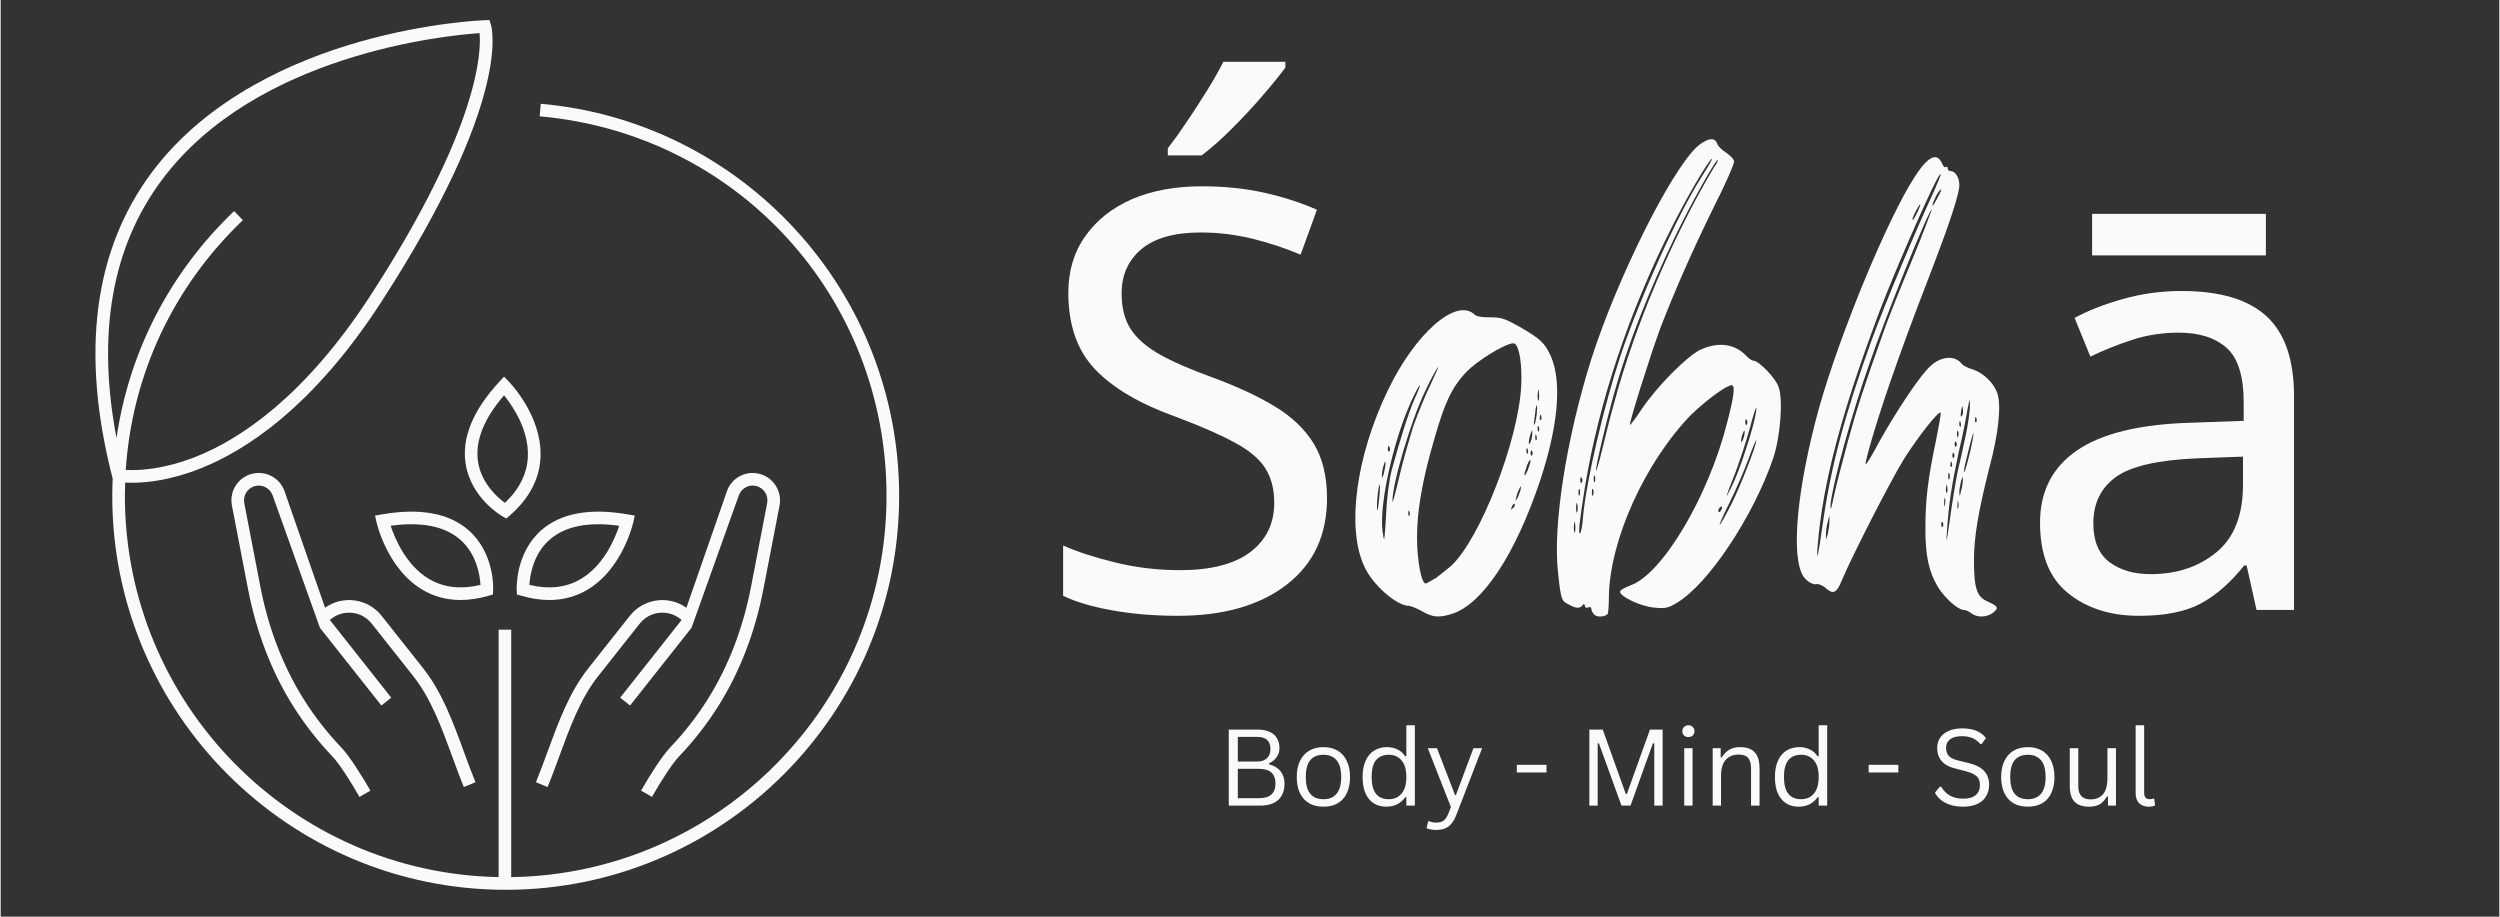 <svg xmlns="http://www.w3.org/2000/svg" xmlns:xlink="http://www.w3.org/1999/xlink" width="300" zoomAndPan="magnify" viewBox="0 0 224.88 82.5" height="110" preserveAspectRatio="xMidYMid meet" version="1.0"><rect x="0" y="0" width="224.88" height="82.5" fill="#333333" stroke="none"/><defs><g/><clipPath id="a1868f990d"><path d="M 8 1.805 L 80.93 1.805 L 80.93 80.082 L 8 80.082 Z M 8 1.805 " clip-rule="nonzero"/></clipPath></defs><g clip-path="url(#a1868f990d)"><path fill="#fafafa" d="M 71.516 20.648 C 65.523 14.129 57.387 10.113 48.609 9.34 L 48.508 10.469 C 66.305 12.043 79.727 26.734 79.727 44.641 C 79.727 63.391 64.621 78.672 45.949 78.941 L 45.949 56.668 L 44.816 56.668 L 44.816 78.938 C 26.211 78.598 11.18 63.344 11.18 44.641 C 11.18 44.238 11.188 43.832 11.203 43.434 C 11.379 43.441 11.59 43.449 11.828 43.449 C 13.125 43.449 15.281 43.234 17.996 42.156 C 22.023 40.559 28.117 36.66 34.27 27.152 C 46.035 8.984 44.207 2.484 44.121 2.219 L 43.992 1.805 L 43.562 1.82 C 43.355 1.824 38.434 2.012 32.258 3.773 C 26.535 5.406 18.66 8.766 13.629 15.48 C 8.383 22.484 7.176 31.723 10.047 42.938 L 10.082 43.078 C 10.059 43.598 10.043 44.117 10.043 44.641 C 10.047 64.184 25.93 80.082 45.453 80.082 C 64.977 80.082 80.863 64.184 80.863 44.641 C 80.863 35.727 77.543 27.203 71.516 20.648 Z M 14.531 16.164 C 22.977 4.879 39.98 3.195 43.102 2.98 C 43.258 4.672 43.059 11.496 33.32 26.535 C 27.363 35.734 21.523 39.516 17.668 41.066 C 14.598 42.301 12.273 42.352 11.258 42.293 C 11.828 33.723 15.52 25.812 21.797 19.816 L 21.012 18.996 C 15.215 24.535 11.559 31.652 10.426 39.426 C 8.637 30.016 10.012 22.203 14.531 16.164 Z M 14.531 16.164 " fill-opacity="1" fill-rule="nonzero"/></g><path fill="#fafafa" d="M 48.637 47.738 C 46.305 49.809 46.438 52.969 46.445 53.102 L 46.465 53.504 L 46.855 53.617 C 47.734 53.871 48.578 54 49.379 54 C 50.621 54 51.766 53.691 52.797 53.082 C 55.961 51.207 56.902 47.156 56.941 46.984 L 57.07 46.402 L 56.488 46.301 C 53.035 45.695 50.395 46.18 48.637 47.738 Z M 52.215 52.109 C 50.898 52.887 49.344 53.062 47.586 52.641 C 47.633 51.809 47.914 49.887 49.395 48.582 C 50.781 47.359 52.891 46.934 55.668 47.32 C 55.301 48.438 54.297 50.879 52.215 52.109 Z M 52.215 52.109 " fill-opacity="1" fill-rule="nonzero"/><path fill="#fafafa" d="M 41.844 41.715 C 42.312 44.801 45.039 46.402 45.156 46.469 L 45.508 46.668 L 45.812 46.402 C 47.574 44.867 48.512 43.09 48.586 41.117 C 48.73 37.438 45.84 34.449 45.715 34.324 L 45.301 33.898 L 44.898 34.336 C 42.516 36.906 41.488 39.391 41.844 41.715 Z M 45.305 35.578 C 46.043 36.492 47.547 38.66 47.449 41.078 C 47.391 42.605 46.695 44.012 45.383 45.258 C 44.715 44.773 43.258 43.504 42.961 41.547 C 42.684 39.711 43.469 37.707 45.305 35.578 Z M 45.305 35.578 " fill-opacity="1" fill-rule="nonzero"/><path fill="#fafafa" d="M 44.301 53.504 L 44.324 53.102 C 44.328 52.969 44.465 49.809 42.133 47.738 C 40.371 46.18 37.73 45.695 34.281 46.301 L 33.695 46.406 L 33.824 46.984 C 33.863 47.156 34.805 51.211 37.969 53.082 C 39 53.695 40.145 54 41.387 54 C 42.188 54 43.031 53.875 43.914 53.617 Z M 38.555 52.109 C 36.473 50.879 35.469 48.438 35.102 47.32 C 37.879 46.934 39.988 47.359 41.375 48.582 C 42.855 49.887 43.133 51.809 43.184 52.641 C 41.426 53.062 39.871 52.887 38.555 52.109 Z M 38.555 52.109 " fill-opacity="1" fill-rule="nonzero"/><path fill="#fafafa" d="M 33.395 56.129 L 37.152 60.875 C 38.727 62.867 39.691 65.5 40.625 68.043 C 40.965 68.973 41.316 69.938 41.688 70.832 L 42.734 70.398 C 42.371 69.523 42.039 68.613 41.688 67.652 C 40.727 65.023 39.73 62.305 38.043 60.168 L 34.285 55.422 C 33.047 53.855 30.801 53.551 29.195 54.695 L 25.551 44.219 C 25.133 43.02 23.891 42.34 22.656 42.633 C 21.383 42.938 20.57 44.184 20.809 45.477 C 20.809 45.477 22.25 52.953 22.262 53.012 C 23.016 56.906 24.379 60.453 26.324 63.551 C 27.34 65.164 28.531 66.695 29.875 68.098 C 30.48 68.734 31.551 70.418 32.293 71.719 L 33.277 71.156 C 32.477 69.754 31.367 68.023 30.691 67.312 C 29.402 65.965 28.258 64.496 27.285 62.949 C 25.414 59.969 24.098 56.555 23.375 52.812 C 23.375 52.801 23.375 52.801 21.922 45.27 C 21.797 44.574 22.234 43.902 22.918 43.738 C 23.586 43.582 24.254 43.949 24.48 44.594 L 28.734 56.504 L 34.266 63.496 L 35.152 62.789 L 29.625 55.797 L 29.742 55.703 C 30.867 54.809 32.508 55 33.395 56.129 Z M 33.395 56.129 " fill-opacity="1" fill-rule="nonzero"/><path fill="#fafafa" d="M 68.25 42.637 C 67.02 42.34 65.773 43.023 65.359 44.223 L 61.715 54.699 C 60.961 54.16 60.047 53.926 59.117 54.031 C 58.129 54.148 57.242 54.645 56.621 55.426 L 52.867 60.172 C 51.18 62.305 50.184 65.023 49.219 67.656 C 48.867 68.617 48.535 69.523 48.172 70.398 L 49.219 70.836 C 49.594 69.938 49.945 68.977 50.285 68.047 C 51.219 65.5 52.18 62.867 53.758 60.875 L 57.512 56.129 C 57.945 55.582 58.562 55.238 59.254 55.156 C 59.945 55.078 60.621 55.27 61.168 55.703 L 61.285 55.797 L 55.758 62.789 L 56.645 63.496 L 62.176 56.504 L 66.43 44.594 C 66.656 43.949 67.328 43.578 67.992 43.738 C 68.676 43.902 69.113 44.574 68.988 45.266 C 68.988 45.266 67.609 52.418 67.539 52.781 L 67.535 52.797 C 66.812 56.555 65.496 59.969 63.625 62.949 C 62.652 64.496 61.508 65.965 60.219 67.312 C 59.543 68.023 58.434 69.754 57.633 71.156 L 58.617 71.719 C 59.355 70.422 60.43 68.734 61.035 68.098 C 62.379 66.695 63.57 65.164 64.586 63.551 C 66.531 60.453 67.898 56.906 68.648 53.012 C 68.68 52.863 68.859 51.922 70.105 45.473 C 70.336 44.188 69.523 42.938 68.25 42.637 Z M 68.25 42.637 " fill-opacity="1" fill-rule="nonzero"/><g fill="#fafafa" fill-opacity="1"><g transform="translate(92.933, 54.892)"><g><path d="M 26.438 -10.062 C 26.438 -6.727 25.223 -4.129 22.797 -2.266 C 20.379 -0.398 17.113 0.531 13 0.531 C 10.895 0.531 8.945 0.367 7.156 0.047 C 5.363 -0.266 3.875 -0.703 2.688 -1.266 L 2.688 -5.797 C 3.945 -5.234 5.516 -4.723 7.391 -4.266 C 9.273 -3.805 11.219 -3.578 13.219 -3.578 C 15.988 -3.578 18.094 -4.117 19.531 -5.203 C 20.969 -6.297 21.688 -7.773 21.688 -9.641 C 21.688 -10.867 21.422 -11.898 20.891 -12.734 C 20.367 -13.578 19.457 -14.348 18.156 -15.047 C 16.863 -15.754 15.094 -16.531 12.844 -17.375 C 9.613 -18.531 7.191 -19.953 5.578 -21.641 C 3.961 -23.328 3.156 -25.629 3.156 -28.547 C 3.156 -30.504 3.664 -32.203 4.688 -33.641 C 5.707 -35.086 7.109 -36.195 8.891 -36.969 C 10.68 -37.738 12.773 -38.125 15.172 -38.125 C 17.203 -38.125 19.078 -37.93 20.797 -37.547 C 22.516 -37.16 24.094 -36.648 25.531 -36.016 L 24.062 -31.969 C 22.758 -32.531 21.336 -33.004 19.797 -33.391 C 18.254 -33.773 16.676 -33.969 15.062 -33.969 C 12.707 -33.969 10.93 -33.469 9.734 -32.469 C 8.547 -31.469 7.953 -30.141 7.953 -28.484 C 7.953 -27.223 8.211 -26.172 8.734 -25.328 C 9.266 -24.484 10.125 -23.719 11.312 -23.031 C 12.508 -22.352 14.129 -21.645 16.172 -20.906 C 18.379 -20.094 20.242 -19.223 21.766 -18.297 C 23.297 -17.367 24.457 -16.254 25.25 -14.953 C 26.039 -13.648 26.438 -12.02 26.438 -10.062 Z M 22.688 -49.328 L 22.688 -48.812 C 22.227 -48.176 21.566 -47.359 20.703 -46.359 C 19.848 -45.359 18.922 -44.359 17.922 -43.359 C 16.922 -42.359 16 -41.539 15.156 -40.906 L 12.109 -40.906 L 12.109 -41.547 C 12.598 -42.172 13.156 -42.945 13.781 -43.875 C 14.414 -44.812 15.031 -45.758 15.625 -46.719 C 16.227 -47.688 16.723 -48.555 17.109 -49.328 Z M 22.688 -49.328 "/></g></g></g><g fill="#fafafa" fill-opacity="1"><g transform="translate(121.838, 54.892)"><g><path d="M 14.852 -25.488 C 13.535 -26.227 13.219 -26.332 12.219 -26.332 C 11.531 -26.332 11.008 -26.383 10.797 -26.594 C 9.164 -28.121 5.477 -24.91 3 -19.746 C 0.156 -13.852 -0.738 -7.371 0.895 -3.898 C 1.633 -2.266 3.793 -0.367 4.898 -0.367 C 5.055 -0.367 5.582 -0.156 6.055 0.105 C 7.055 0.684 7.637 0.738 8.898 0.316 C 11.586 -0.633 14.48 -5.004 16.695 -11.586 C 18.324 -16.484 18.695 -20.434 17.695 -22.801 C 17.113 -24.066 16.746 -24.383 14.852 -25.488 Z M 15.48 -14.324 C 15.48 -14.586 15.535 -14.641 15.586 -14.48 C 15.641 -14.324 15.641 -14.164 15.586 -14.059 C 15.535 -14.008 15.48 -14.113 15.48 -14.324 Z M 3 -14.535 C 3.055 -14.797 3.105 -14.852 3.16 -14.641 C 3.211 -14.535 3.211 -14.324 3.16 -14.27 C 3.055 -14.219 3 -14.324 3 -14.535 Z M 2.266 -10.426 C 2.211 -9.691 2.105 -9.059 2.105 -9.004 C 1.949 -8.848 2.055 -10.48 2.211 -11.113 C 2.316 -11.48 2.316 -11.215 2.266 -10.426 Z M 2.477 -12.113 C 2.477 -12.324 2.527 -12.742 2.633 -13.008 C 2.738 -13.43 2.793 -13.43 2.793 -13.113 C 2.793 -12.902 2.688 -12.48 2.633 -12.219 C 2.477 -11.797 2.477 -11.797 2.477 -12.113 Z M 3.371 -12.637 C 3.105 -11.586 2.895 -9.953 2.844 -8.426 C 2.688 -6.055 2.688 -5.949 2.527 -7.109 C 2.211 -9.742 3.688 -16.008 5.426 -19.434 C 6.055 -20.695 6.055 -20.379 5.426 -19.012 C 4.844 -17.695 4.16 -15.48 3.371 -12.637 Z M 4.949 -8.477 C 4.898 -8.375 4.844 -8.531 4.844 -8.742 C 4.844 -8.953 4.898 -9.004 4.949 -8.848 C 5.004 -8.688 5.004 -8.531 4.949 -8.477 Z M 5.32 -16.59 C 4.949 -15.379 4.316 -13.27 4.004 -11.848 C 3.688 -10.48 3.422 -9.531 3.422 -9.742 C 3.371 -11.215 5.055 -16.957 6.32 -19.59 C 6.898 -20.855 7.477 -21.855 7.531 -21.855 C 7.582 -21.855 7.266 -21.168 6.848 -20.273 C 6.426 -19.434 5.738 -17.746 5.32 -16.59 Z M 14.27 -9.164 C 14.059 -8.953 14.059 -9.004 14.164 -9.27 C 14.219 -9.48 14.375 -9.586 14.43 -9.531 C 14.48 -9.48 14.43 -9.27 14.27 -9.164 Z M 14.957 -10.797 C 14.852 -10.531 14.746 -10.164 14.641 -10.004 C 14.48 -9.793 14.48 -9.848 14.586 -10.215 C 14.641 -10.48 14.797 -10.848 14.902 -11.008 C 15.008 -11.215 15.008 -11.164 14.957 -10.797 Z M 15.008 -20.117 C 14.746 -15.219 11.32 -6.371 8.688 -3.949 C 8.375 -3.688 7.793 -3.211 7.371 -2.895 C 6.898 -2.633 6.477 -2.371 6.426 -2.371 C 6.004 -2.371 5.633 -4.527 5.633 -6.531 C 5.633 -8.898 6.109 -11.691 7.16 -15.273 C 8.164 -18.852 8.898 -20.328 10.426 -21.75 C 11.691 -22.855 14.059 -24.223 14.43 -23.961 C 14.852 -23.699 15.113 -22.012 15.008 -20.117 Z M 15.586 -12.535 C 15.219 -11.742 15.219 -12.113 15.535 -13.008 C 15.691 -13.43 15.852 -13.586 15.852 -13.43 C 15.852 -13.27 15.691 -12.848 15.586 -12.535 Z M 15.852 -15.852 C 16.008 -16.219 16.008 -16.273 16.008 -15.957 C 16.008 -15.691 15.957 -15.324 15.852 -15.113 C 15.641 -14.641 15.641 -15.168 15.852 -15.852 Z M 15.957 -13.902 C 15.902 -13.797 15.852 -13.957 15.852 -14.164 C 15.902 -14.375 15.902 -14.43 16.008 -14.27 C 16.062 -14.113 16.062 -13.957 15.957 -13.902 Z M 16.379 -15.273 C 16.324 -15.219 16.273 -15.324 16.273 -15.535 C 16.273 -15.797 16.324 -15.852 16.379 -15.691 C 16.43 -15.535 16.43 -15.324 16.379 -15.273 Z M 16.43 -17.906 C 16.43 -17.59 16.324 -17.113 16.273 -16.852 C 16.113 -16.484 16.113 -16.641 16.219 -17.324 C 16.324 -18.484 16.484 -18.801 16.43 -17.906 Z M 16.59 -16.062 C 16.535 -16.008 16.484 -16.113 16.484 -16.379 C 16.484 -16.59 16.535 -16.641 16.59 -16.484 C 16.641 -16.324 16.641 -16.168 16.59 -16.062 Z M 16.59 -18.906 C 16.535 -18.695 16.484 -18.906 16.484 -19.328 C 16.535 -19.801 16.535 -19.957 16.59 -19.695 C 16.641 -19.434 16.641 -19.062 16.59 -18.906 Z M 16.797 -17.113 C 16.695 -17.008 16.641 -17.168 16.695 -17.379 C 16.695 -17.59 16.746 -17.641 16.797 -17.484 C 16.852 -17.324 16.852 -17.168 16.797 -17.113 Z M 16.797 -17.113 "/></g></g></g><g fill="#fafafa" fill-opacity="1"><g transform="translate(140.318, 54.892)"><g><path d="M 6.371 -2.211 C 5.844 -2 5.426 -1.789 5.426 -1.633 C 5.426 -1.211 7.266 -0.316 8.477 -0.211 C 9.48 -0.105 9.742 -0.156 10.531 -0.633 C 13.375 -2.316 17.43 -8.426 19.223 -13.691 C 19.852 -15.586 20.117 -18.906 19.695 -20.062 C 19.484 -20.801 17.906 -22.434 17.43 -22.434 C 17.273 -22.434 17.008 -22.645 16.797 -22.855 C 15.746 -23.961 14.27 -24.172 12.586 -23.383 C 11.32 -22.695 8.793 -20.168 7.371 -18.062 C 6.848 -17.273 6.371 -16.641 6.32 -16.641 C 6.215 -16.797 8.164 -22.961 9.059 -25.383 C 10.426 -28.91 12.008 -32.492 13.902 -36.336 C 14.902 -38.285 15.691 -40.129 15.691 -40.34 C 15.691 -40.551 15.379 -40.863 15.008 -41.129 C 14.586 -41.391 14.219 -41.762 14.164 -41.969 C 13.957 -42.602 13.219 -42.445 12.324 -41.656 C 9.898 -39.336 5.16 -29.805 2.844 -22.59 C 0.578 -15.379 -0.633 -7.582 -0.156 -3.371 C 0.105 -0.895 0.156 -0.789 0.844 -0.473 C 1.473 -0.105 1.844 -0.105 2.105 -0.473 C 2.16 -0.578 2.211 -0.527 2.266 -0.367 C 2.266 -0.211 2.371 -0.156 2.527 -0.211 C 2.738 -0.316 2.844 -0.211 2.844 -0.105 C 2.844 0.051 2.949 0.262 3.105 0.422 C 3.371 0.684 4.055 0.633 4.316 0.367 C 4.371 0.262 4.422 -0.473 4.422 -1.16 C 4.477 -6.266 7.688 -13.324 11.848 -17.59 C 13.219 -18.906 15.008 -20.223 15.48 -20.223 C 15.797 -20.223 15.691 -19.223 15.062 -16.852 C 13.375 -10.164 9.215 -3.211 6.371 -2.211 Z M 1.844 -11.691 C 1.844 -11.953 1.895 -12.008 2 -11.848 C 2.055 -11.691 2.055 -11.531 1.949 -11.426 C 1.895 -11.375 1.844 -11.48 1.844 -11.691 Z M 1.371 -7.004 C 1.316 -6.848 1.266 -7.055 1.266 -7.477 C 1.316 -7.898 1.316 -8.059 1.371 -7.848 C 1.422 -7.582 1.422 -7.215 1.371 -7.004 Z M 1.578 -8.848 C 1.527 -8.637 1.473 -8.793 1.473 -9.164 C 1.473 -9.586 1.527 -9.742 1.578 -9.531 C 1.633 -9.32 1.633 -9.004 1.578 -8.848 Z M 1.684 -10.586 C 1.684 -10.848 1.738 -10.953 1.789 -10.848 C 1.844 -10.691 1.844 -10.48 1.789 -10.32 C 1.738 -10.215 1.684 -10.32 1.684 -10.586 Z M 2.105 -8.477 C 2.055 -7.637 1.895 -6.898 1.844 -6.898 C 1.633 -6.742 1.789 -8.109 2.266 -11.059 C 3.527 -18.695 6.215 -26.805 10.109 -34.492 C 11.32 -36.914 13.324 -40.391 13.691 -40.602 C 13.797 -40.652 13.375 -39.918 12.797 -39.023 C 10.531 -35.441 7.215 -28.066 5.477 -22.906 C 3.949 -18.273 2.422 -11.742 2.105 -8.477 Z M 3 -10.32 C 2.895 -10.215 2.895 -10.32 2.895 -10.586 C 2.895 -10.848 2.895 -10.953 3 -10.848 C 3.055 -10.691 3.055 -10.48 3 -10.32 Z M 3.16 -11.531 C 3.105 -11.426 3.055 -11.531 3.055 -11.797 C 3.055 -12.059 3.105 -12.164 3.16 -12.059 C 3.211 -11.902 3.211 -11.691 3.16 -11.531 Z M 3.793 -14.324 C 3.527 -13.219 3.266 -12.375 3.266 -12.535 C 3.211 -12.848 4.16 -16.852 4.844 -19.328 C 6.109 -23.855 7.898 -28.438 10.375 -33.598 C 11.797 -36.547 14.008 -40.496 14.219 -40.496 C 14.27 -40.496 14.164 -40.18 13.902 -39.863 C 10.215 -33.703 6.742 -25.539 4.898 -18.641 C 4.527 -17.324 4.055 -15.43 3.793 -14.324 Z M 14.27 -8.953 C 14.27 -9.059 14.375 -9.215 14.48 -9.27 C 14.586 -9.375 14.641 -9.27 14.586 -9.109 C 14.43 -8.742 14.27 -8.688 14.27 -8.953 Z M 17.695 -15.273 C 17.695 -14.797 16.273 -11.164 15.48 -9.586 C 15.062 -8.742 14.586 -7.898 14.43 -7.688 C 14.27 -7.477 14.586 -8.27 15.219 -9.531 C 15.852 -10.797 16.641 -12.637 17.008 -13.641 C 17.379 -14.691 17.695 -15.379 17.695 -15.273 Z M 16.695 -16.902 C 16.695 -17.168 16.746 -17.219 16.852 -17.062 C 16.902 -16.902 16.902 -16.746 16.797 -16.641 C 16.746 -16.59 16.695 -16.695 16.695 -16.902 Z M 16.484 -15.902 C 16.59 -16.168 16.641 -16.219 16.641 -16.008 C 16.641 -15.852 16.59 -15.535 16.484 -15.324 C 16.379 -15.062 16.324 -15.008 16.324 -15.219 C 16.324 -15.379 16.379 -15.691 16.484 -15.902 Z M 15.852 -12.48 C 16.219 -13.48 16.797 -15.219 17.113 -16.379 C 17.43 -17.59 17.695 -18.379 17.695 -18.168 C 17.695 -17.641 17.324 -16.113 16.641 -14.113 C 16.324 -13.113 15.797 -11.742 15.48 -11.113 C 14.797 -9.742 14.852 -9.953 15.852 -12.48 Z M 15.852 -12.48 "/></g></g></g><g fill="#fafafa" fill-opacity="1"><g transform="translate(161.483, 54.892)"><g><path d="M 15.902 0.316 C 16.379 0.684 17.168 0.684 17.746 0.316 C 18.379 -0.156 18.324 -0.316 17.379 -0.738 C 16.379 -1.16 16.113 -1.895 16.113 -4.477 C 16.113 -6.637 16.535 -8.953 17.484 -12.742 C 18.324 -15.852 18.59 -18.379 18.219 -19.484 C 17.906 -20.434 16.957 -21.328 16.008 -21.645 C 15.586 -21.75 15.062 -22.012 14.902 -22.277 C 14.27 -22.906 13.164 -22.801 12.27 -22.012 C 11.375 -21.273 9.27 -18.117 7.637 -15.219 C 7.004 -14.008 6.426 -13.059 6.371 -13.113 C 6.266 -13.27 7.266 -16.695 8.531 -20.379 C 9.637 -23.539 10.215 -25.172 12.43 -30.91 C 13.902 -34.758 14.797 -37.441 14.797 -38.23 C 14.797 -38.918 14.43 -39.496 14.008 -39.496 C 13.852 -39.496 13.746 -39.602 13.746 -39.758 C 13.746 -39.863 13.691 -39.918 13.586 -39.863 C 13.48 -39.758 13.324 -39.969 13.219 -40.234 C 12.691 -41.34 11.742 -40.652 10.32 -38.23 C 7.637 -33.648 3.422 -23.172 1.844 -16.957 C -0.051 -9.586 -0.367 -3.793 1.055 -2.688 C 1.316 -2.422 1.738 -2.266 1.895 -2.316 C 2.105 -2.371 2.477 -2.211 2.738 -2 C 3.422 -1.371 3.738 -1.473 4.211 -2.633 C 5.109 -4.793 8.582 -11.586 9.848 -13.641 C 11.164 -15.691 12.953 -17.957 13.113 -17.746 C 13.164 -17.695 12.953 -16.535 12.691 -15.219 C 11.953 -11.742 11.742 -9.848 11.742 -7.32 C 11.742 -4.844 12.059 -3.422 12.848 -2.105 C 13.43 -1.105 14.691 0 15.168 0 C 15.379 0 15.691 0.156 15.902 0.316 Z M 16.219 -17.168 C 16.219 -17.379 16.273 -17.43 16.324 -17.273 C 16.379 -17.113 16.379 -16.957 16.324 -16.902 C 16.219 -16.852 16.168 -16.957 16.219 -17.168 Z M 13.164 -37.809 C 13.164 -37.707 12.953 -37.285 12.742 -36.914 C 12.535 -36.547 12.375 -36.285 12.375 -36.387 C 12.375 -36.547 12.535 -36.914 12.742 -37.336 C 12.953 -37.707 13.164 -37.914 13.164 -37.809 Z M 11.27 -36.492 C 11.32 -36.492 11.215 -36.23 11.059 -35.863 C 10.691 -35.125 10.586 -34.969 10.586 -35.176 C 10.586 -35.387 11.164 -36.492 11.27 -36.492 Z M 2.527 -7.898 C 2.105 -4.844 1.895 -4.004 2.055 -5.898 C 2.527 -11.531 4.266 -18.012 7.688 -27.066 C 9.27 -31.176 12.902 -39.441 13.113 -39.23 C 13.164 -39.18 12.848 -38.441 12.48 -37.602 C 10.953 -34.336 8.109 -27.594 6.848 -24.117 C 4.477 -17.535 3.266 -13.008 2.527 -7.898 Z M 3.105 -7.898 C 3.105 -7.582 3 -7.055 2.949 -6.793 L 2.793 -6.32 L 2.793 -6.793 C 2.793 -7.055 2.844 -7.582 2.949 -7.898 L 3.105 -8.531 Z M 3.527 -10.32 C 3.266 -9.004 3.16 -8.793 3.211 -9.586 C 3.477 -11.637 5.055 -17.484 6.688 -22.117 C 8.109 -26.277 12.113 -36.23 12.324 -36.02 C 12.324 -36.02 11.531 -33.859 10.48 -31.332 C 9.426 -28.805 8.27 -25.91 7.953 -24.961 C 6.16 -19.957 5.477 -17.801 4.738 -15.062 C 4.316 -13.48 3.738 -11.32 3.527 -10.32 Z M 16.062 -15.746 C 15.957 -14.746 15.219 -12.008 15.219 -12.43 C 15.168 -12.586 15.43 -13.586 15.691 -14.641 C 15.957 -15.691 16.113 -16.168 16.062 -15.746 Z M 14.957 -17.906 C 15.062 -18.43 15.062 -18.484 15.113 -18.062 C 15.168 -17.801 15.113 -17.535 15.008 -17.43 C 14.902 -17.324 14.902 -17.484 14.957 -17.906 Z M 14.797 -16.746 C 14.797 -17.008 14.852 -17.062 14.902 -16.902 C 14.957 -16.746 14.957 -16.535 14.902 -16.484 C 14.852 -16.43 14.797 -16.535 14.797 -16.746 Z M 14.691 -16.062 C 14.746 -15.957 14.746 -15.746 14.691 -15.586 C 14.641 -15.43 14.586 -15.586 14.586 -15.852 C 14.586 -16.113 14.641 -16.219 14.691 -16.062 Z M 14.375 -14.957 C 14.375 -15.168 14.43 -15.219 14.535 -15.062 C 14.586 -14.902 14.586 -14.746 14.48 -14.691 C 14.43 -14.641 14.375 -14.746 14.375 -14.957 Z M 14.164 -13.957 C 14.219 -14.164 14.27 -14.219 14.324 -14.059 C 14.375 -13.902 14.375 -13.746 14.27 -13.691 C 14.219 -13.641 14.164 -13.746 14.164 -13.957 Z M 14.008 -13.164 C 14.008 -13.375 14.059 -13.43 14.113 -13.27 C 14.164 -13.113 14.164 -12.953 14.113 -12.902 C 14.008 -12.797 13.957 -12.953 14.008 -13.164 Z M 13.902 -12.27 C 13.957 -12.113 13.957 -11.902 13.902 -11.797 C 13.852 -11.637 13.797 -11.742 13.797 -12.008 C 13.797 -12.324 13.852 -12.43 13.902 -12.27 Z M 13.27 -7.477 C 13.219 -7.371 13.164 -7.531 13.164 -7.742 C 13.219 -7.953 13.219 -8.004 13.324 -7.848 C 13.375 -7.688 13.375 -7.531 13.27 -7.477 Z M 13.48 -9.375 C 13.43 -9.215 13.43 -9.375 13.43 -9.742 C 13.43 -10.059 13.48 -10.164 13.535 -9.953 C 13.535 -9.742 13.535 -9.48 13.48 -9.375 Z M 13.586 -10.902 C 13.641 -11.27 13.641 -11.375 13.691 -11.164 C 13.746 -10.953 13.746 -10.691 13.691 -10.586 C 13.641 -10.426 13.586 -10.586 13.586 -10.902 Z M 13.691 -7.215 C 13.852 -9.48 14.059 -11.008 14.746 -14.219 C 15.113 -15.746 15.43 -17.43 15.535 -18.062 C 15.746 -19.117 15.746 -19.117 15.746 -18.324 C 15.746 -17.906 15.586 -16.695 15.379 -15.746 C 15.168 -14.746 14.852 -13.27 14.641 -12.43 C 14.48 -11.637 14.164 -9.742 13.957 -8.215 C 13.641 -5.949 13.586 -5.793 13.691 -7.215 Z M 14.691 -9.164 C 14.641 -9.004 14.586 -9.164 14.641 -9.531 C 14.641 -9.848 14.641 -9.953 14.691 -9.742 C 14.746 -9.586 14.746 -9.32 14.691 -9.164 Z M 14.957 -10.742 C 14.852 -10.164 14.797 -10.164 14.797 -10.637 C 14.797 -10.902 14.902 -11.32 14.957 -11.637 C 15.113 -12.008 15.113 -12.059 15.113 -11.742 C 15.113 -11.48 15.062 -11.059 14.957 -10.742 Z M 14.957 -10.742 "/></g></g></g><g fill="#fafafa" fill-opacity="1"><g transform="translate(181.121, 54.892)"><g><path d="M 15.172 -28.703 C 18.609 -28.703 21.148 -27.945 22.797 -26.438 C 24.453 -24.926 25.281 -22.52 25.281 -19.219 L 25.281 0 L 21.906 0 L 21.016 -4 L 20.797 -4 C 19.566 -2.457 18.266 -1.316 16.891 -0.578 C 15.523 0.16 13.672 0.531 11.328 0.531 C 8.766 0.531 6.641 -0.145 4.953 -1.5 C 3.266 -2.852 2.422 -4.969 2.422 -7.844 C 2.422 -10.656 3.523 -12.82 5.734 -14.344 C 7.953 -15.875 11.359 -16.707 15.953 -16.844 L 20.75 -17.016 L 20.75 -18.688 C 20.75 -21.039 20.238 -22.672 19.219 -23.578 C 18.195 -24.492 16.758 -24.953 14.906 -24.953 C 13.426 -24.953 12.02 -24.734 10.688 -24.297 C 9.352 -23.859 8.109 -23.359 6.953 -22.797 L 5.531 -26.281 C 6.758 -26.945 8.211 -27.516 9.891 -27.984 C 11.578 -28.461 13.336 -28.703 15.172 -28.703 Z M 20.688 -13.797 L 16.531 -13.641 C 13.02 -13.492 10.586 -12.93 9.234 -11.953 C 7.891 -10.973 7.219 -9.586 7.219 -7.797 C 7.219 -6.211 7.695 -5.051 8.656 -4.312 C 9.625 -3.582 10.863 -3.219 12.375 -3.219 C 14.727 -3.219 16.703 -3.875 18.297 -5.188 C 19.891 -6.5 20.688 -8.523 20.688 -11.266 Z M 22.75 -35.641 L 22.75 -31.906 L 7.109 -31.906 L 7.109 -35.641 Z M 22.75 -35.641 "/></g></g></g><g fill="#fafafa" fill-opacity="1"><g transform="translate(109.499, 72.507)"><g><path d="M 1.031 0 L 1.031 -6.844 L 3.625 -6.844 C 4.051 -6.844 4.41 -6.773 4.703 -6.641 C 4.992 -6.516 5.211 -6.328 5.359 -6.078 C 5.516 -5.828 5.594 -5.531 5.594 -5.188 C 5.594 -4.883 5.508 -4.613 5.344 -4.375 C 5.188 -4.133 4.957 -3.945 4.656 -3.812 L 4.656 -3.719 C 5.113 -3.602 5.457 -3.395 5.688 -3.094 C 5.926 -2.801 6.047 -2.43 6.047 -1.984 C 6.047 -1.348 5.859 -0.859 5.484 -0.516 C 5.109 -0.172 4.555 0 3.828 0 Z M 3.594 -3.969 C 3.969 -3.969 4.258 -4.066 4.469 -4.266 C 4.676 -4.461 4.781 -4.738 4.781 -5.094 C 4.781 -5.457 4.68 -5.727 4.484 -5.906 C 4.285 -6.094 3.988 -6.188 3.594 -6.188 L 1.844 -6.188 L 1.844 -3.969 Z M 3.766 -0.672 C 4.742 -0.672 5.234 -1.109 5.234 -1.984 C 5.234 -2.867 4.742 -3.312 3.766 -3.312 L 1.844 -3.312 L 1.844 -0.672 Z M 3.766 -0.672 "/></g></g></g><g fill="#fafafa" fill-opacity="1"><g transform="translate(116.085, 72.507)"><g><path d="M 2.969 0.094 C 2.477 0.094 2.051 -0.004 1.688 -0.203 C 1.332 -0.41 1.055 -0.711 0.859 -1.109 C 0.66 -1.516 0.562 -2.004 0.562 -2.578 C 0.562 -3.148 0.66 -3.633 0.859 -4.031 C 1.055 -4.438 1.332 -4.742 1.688 -4.953 C 2.051 -5.16 2.477 -5.266 2.969 -5.266 C 3.457 -5.266 3.879 -5.16 4.234 -4.953 C 4.598 -4.742 4.875 -4.438 5.062 -4.031 C 5.258 -3.633 5.359 -3.148 5.359 -2.578 C 5.359 -2.004 5.258 -1.516 5.062 -1.109 C 4.875 -0.711 4.598 -0.41 4.234 -0.203 C 3.879 -0.004 3.457 0.094 2.969 0.094 Z M 2.969 -0.578 C 3.477 -0.578 3.867 -0.738 4.141 -1.062 C 4.422 -1.395 4.562 -1.898 4.562 -2.578 C 4.562 -3.266 4.422 -3.77 4.141 -4.094 C 3.867 -4.414 3.477 -4.578 2.969 -4.578 C 2.445 -4.578 2.051 -4.414 1.781 -4.094 C 1.508 -3.77 1.375 -3.266 1.375 -2.578 C 1.375 -1.898 1.508 -1.395 1.781 -1.062 C 2.051 -0.738 2.445 -0.578 2.969 -0.578 Z M 2.969 -0.578 "/></g></g></g><g fill="#fafafa" fill-opacity="1"><g transform="translate(122.011, 72.507)"><g><path d="M 2.672 0.094 C 2.266 0.094 1.898 -0.004 1.578 -0.203 C 1.266 -0.398 1.016 -0.695 0.828 -1.094 C 0.648 -1.5 0.562 -1.992 0.562 -2.578 C 0.562 -3.172 0.656 -3.664 0.844 -4.062 C 1.031 -4.469 1.289 -4.77 1.625 -4.969 C 1.957 -5.164 2.336 -5.266 2.766 -5.266 C 3.109 -5.266 3.414 -5.195 3.688 -5.062 C 3.969 -4.938 4.207 -4.727 4.406 -4.438 L 4.5 -4.453 L 4.5 -7.234 L 5.266 -7.234 L 5.266 0 L 4.5 0 L 4.5 -0.75 L 4.406 -0.766 C 4.238 -0.516 4.008 -0.305 3.719 -0.141 C 3.426 0.016 3.078 0.094 2.672 0.094 Z M 2.922 -0.578 C 3.398 -0.578 3.781 -0.742 4.062 -1.078 C 4.352 -1.41 4.5 -1.91 4.5 -2.578 C 4.5 -3.254 4.352 -3.754 4.062 -4.078 C 3.781 -4.41 3.398 -4.578 2.922 -4.578 C 2.422 -4.578 2.035 -4.414 1.766 -4.094 C 1.504 -3.77 1.375 -3.266 1.375 -2.578 C 1.375 -1.242 1.891 -0.578 2.922 -0.578 Z M 2.922 -0.578 "/></g></g></g><g fill="#fafafa" fill-opacity="1"><g transform="translate(128.175, 72.507)"><g><path d="M 4.375 -5.172 L 5.156 -5.172 L 2.844 0.812 C 2.719 1.145 2.57 1.41 2.406 1.609 C 2.25 1.805 2.055 1.953 1.828 2.047 C 1.609 2.141 1.344 2.188 1.031 2.188 C 0.852 2.188 0.688 2.172 0.531 2.141 C 0.383 2.117 0.258 2.082 0.156 2.031 L 0.297 1.422 L 0.375 1.391 C 0.445 1.43 0.539 1.461 0.656 1.484 C 0.77 1.516 0.883 1.531 1 1.531 C 1.219 1.531 1.395 1.5 1.531 1.438 C 1.664 1.383 1.781 1.289 1.875 1.156 C 1.977 1.031 2.07 0.852 2.156 0.625 L 2.344 0.125 L 0.266 -5.172 L 1.094 -5.172 L 2.719 -0.953 L 2.797 -0.953 Z M 4.375 -5.172 "/></g></g></g><g fill="#fafafa" fill-opacity="1"><g transform="translate(133.619, 72.507)"><g/></g></g><g fill="#fafafa" fill-opacity="1"><g transform="translate(135.969, 72.507)"><g><path d="M 3.156 -2.984 L 0.484 -2.984 L 0.484 -3.672 L 3.156 -3.672 Z M 3.156 -2.984 "/></g></g></g><g fill="#fafafa" fill-opacity="1"><g transform="translate(139.601, 72.507)"><g/></g></g><g fill="#fafafa" fill-opacity="1"><g transform="translate(141.951, 72.507)"><g><path d="M 1.781 0 L 1.031 0 L 1.031 -6.844 L 2.234 -6.844 L 4.312 -1.047 L 4.406 -1.047 L 6.484 -6.844 L 7.625 -6.844 L 7.625 0 L 6.875 0 L 6.875 -5.594 L 6.75 -5.609 L 4.734 0 L 3.922 0 L 1.891 -5.609 L 1.781 -5.594 Z M 1.781 0 "/></g></g></g><g fill="#fafafa" fill-opacity="1"><g transform="translate(150.615, 72.507)"><g><path d="M 1.281 -6.172 C 1.125 -6.172 0.992 -6.219 0.891 -6.312 C 0.785 -6.414 0.734 -6.547 0.734 -6.703 C 0.734 -6.859 0.785 -6.984 0.891 -7.078 C 0.992 -7.18 1.125 -7.234 1.281 -7.234 C 1.445 -7.234 1.578 -7.18 1.672 -7.078 C 1.773 -6.984 1.828 -6.859 1.828 -6.703 C 1.828 -6.547 1.773 -6.414 1.672 -6.312 C 1.578 -6.219 1.445 -6.172 1.281 -6.172 Z M 1.656 0 L 0.906 0 L 0.906 -5.172 L 1.656 -5.172 Z M 1.656 0 "/></g></g></g><g fill="#fafafa" fill-opacity="1"><g transform="translate(153.176, 72.507)"><g><path d="M 0.906 0 L 0.906 -5.172 L 1.625 -5.172 L 1.625 -4.359 L 1.719 -4.328 C 1.895 -4.629 2.113 -4.859 2.375 -5.016 C 2.645 -5.18 2.973 -5.266 3.359 -5.266 C 3.984 -5.266 4.43 -5.102 4.703 -4.781 C 4.984 -4.469 5.125 -3.984 5.125 -3.328 L 5.125 0 L 4.359 0 L 4.359 -3.312 C 4.359 -3.625 4.316 -3.875 4.234 -4.062 C 4.16 -4.25 4.039 -4.383 3.875 -4.469 C 3.707 -4.551 3.488 -4.594 3.219 -4.594 C 2.75 -4.594 2.367 -4.438 2.078 -4.125 C 1.797 -3.82 1.656 -3.332 1.656 -2.656 L 1.656 0 Z M 0.906 0 "/></g></g></g><g fill="#fafafa" fill-opacity="1"><g transform="translate(159.121, 72.507)"><g><path d="M 2.672 0.094 C 2.266 0.094 1.898 -0.004 1.578 -0.203 C 1.266 -0.398 1.016 -0.695 0.828 -1.094 C 0.648 -1.5 0.562 -1.992 0.562 -2.578 C 0.562 -3.172 0.656 -3.664 0.844 -4.062 C 1.031 -4.469 1.289 -4.77 1.625 -4.969 C 1.957 -5.164 2.336 -5.266 2.766 -5.266 C 3.109 -5.266 3.414 -5.195 3.688 -5.062 C 3.969 -4.938 4.207 -4.727 4.406 -4.438 L 4.5 -4.453 L 4.5 -7.234 L 5.266 -7.234 L 5.266 0 L 4.5 0 L 4.5 -0.75 L 4.406 -0.766 C 4.238 -0.516 4.008 -0.305 3.719 -0.141 C 3.426 0.016 3.078 0.094 2.672 0.094 Z M 2.922 -0.578 C 3.398 -0.578 3.781 -0.742 4.062 -1.078 C 4.352 -1.41 4.5 -1.91 4.5 -2.578 C 4.5 -3.254 4.352 -3.754 4.062 -4.078 C 3.781 -4.41 3.398 -4.578 2.922 -4.578 C 2.422 -4.578 2.035 -4.414 1.766 -4.094 C 1.504 -3.77 1.375 -3.266 1.375 -2.578 C 1.375 -1.242 1.891 -0.578 2.922 -0.578 Z M 2.922 -0.578 "/></g></g></g><g fill="#fafafa" fill-opacity="1"><g transform="translate(165.285, 72.507)"><g/></g></g><g fill="#fafafa" fill-opacity="1"><g transform="translate(167.635, 72.507)"><g><path d="M 3.156 -2.984 L 0.484 -2.984 L 0.484 -3.672 L 3.156 -3.672 Z M 3.156 -2.984 "/></g></g></g><g fill="#fafafa" fill-opacity="1"><g transform="translate(171.267, 72.507)"><g/></g></g><g fill="#fafafa" fill-opacity="1"><g transform="translate(173.617, 72.507)"><g><path d="M 3 0.094 C 2.562 0.094 2.172 0.035 1.828 -0.078 C 1.492 -0.191 1.211 -0.344 0.984 -0.531 C 0.754 -0.727 0.582 -0.941 0.469 -1.172 L 0.906 -1.703 L 1.031 -1.703 C 1.445 -0.984 2.102 -0.625 3 -0.625 C 3.508 -0.625 3.891 -0.734 4.141 -0.953 C 4.391 -1.172 4.516 -1.469 4.516 -1.844 C 4.516 -2.07 4.473 -2.266 4.391 -2.422 C 4.305 -2.578 4.172 -2.707 3.984 -2.812 C 3.797 -2.926 3.535 -3.023 3.203 -3.109 L 2.406 -3.312 C 1.812 -3.445 1.375 -3.672 1.094 -3.984 C 0.812 -4.305 0.672 -4.707 0.672 -5.188 C 0.672 -5.531 0.754 -5.832 0.922 -6.094 C 1.098 -6.363 1.352 -6.57 1.688 -6.719 C 2.031 -6.875 2.438 -6.953 2.906 -6.953 C 3.414 -6.953 3.848 -6.879 4.203 -6.734 C 4.555 -6.586 4.844 -6.367 5.062 -6.078 L 4.672 -5.547 L 4.547 -5.547 C 4.348 -5.785 4.113 -5.961 3.844 -6.078 C 3.582 -6.191 3.27 -6.25 2.906 -6.25 C 2.426 -6.25 2.066 -6.156 1.828 -5.969 C 1.586 -5.781 1.469 -5.523 1.469 -5.203 C 1.469 -4.891 1.555 -4.641 1.734 -4.453 C 1.91 -4.273 2.207 -4.141 2.625 -4.047 L 3.453 -3.844 C 4.117 -3.688 4.598 -3.445 4.891 -3.125 C 5.191 -2.801 5.344 -2.391 5.344 -1.891 C 5.344 -1.504 5.254 -1.16 5.078 -0.859 C 4.91 -0.555 4.648 -0.32 4.297 -0.156 C 3.941 0.008 3.508 0.094 3 0.094 Z M 3 0.094 "/></g></g></g><g fill="#fafafa" fill-opacity="1"><g transform="translate(179.482, 72.507)"><g><path d="M 2.969 0.094 C 2.477 0.094 2.051 -0.004 1.688 -0.203 C 1.332 -0.41 1.055 -0.711 0.859 -1.109 C 0.66 -1.516 0.562 -2.004 0.562 -2.578 C 0.562 -3.148 0.66 -3.633 0.859 -4.031 C 1.055 -4.438 1.332 -4.742 1.688 -4.953 C 2.051 -5.16 2.477 -5.266 2.969 -5.266 C 3.457 -5.266 3.879 -5.16 4.234 -4.953 C 4.598 -4.742 4.875 -4.438 5.062 -4.031 C 5.258 -3.633 5.359 -3.148 5.359 -2.578 C 5.359 -2.004 5.258 -1.516 5.062 -1.109 C 4.875 -0.711 4.598 -0.41 4.234 -0.203 C 3.879 -0.004 3.457 0.094 2.969 0.094 Z M 2.969 -0.578 C 3.477 -0.578 3.867 -0.738 4.141 -1.062 C 4.422 -1.395 4.562 -1.898 4.562 -2.578 C 4.562 -3.266 4.422 -3.77 4.141 -4.094 C 3.867 -4.414 3.477 -4.578 2.969 -4.578 C 2.445 -4.578 2.051 -4.414 1.781 -4.094 C 1.508 -3.77 1.375 -3.266 1.375 -2.578 C 1.375 -1.898 1.508 -1.395 1.781 -1.062 C 2.051 -0.738 2.445 -0.578 2.969 -0.578 Z M 2.969 -0.578 "/></g></g></g><g fill="#fafafa" fill-opacity="1"><g transform="translate(185.408, 72.507)"><g><path d="M 2.547 0.094 C 1.961 0.094 1.523 -0.055 1.234 -0.359 C 0.953 -0.672 0.812 -1.125 0.812 -1.719 L 0.812 -5.172 L 1.578 -5.172 L 1.578 -1.75 C 1.578 -0.957 1.945 -0.562 2.688 -0.562 C 3.156 -0.562 3.523 -0.711 3.797 -1.016 C 4.066 -1.328 4.203 -1.828 4.203 -2.516 L 4.203 -5.172 L 4.969 -5.172 L 4.969 0 L 4.25 0 L 4.25 -0.812 L 4.156 -0.828 C 3.977 -0.516 3.766 -0.281 3.516 -0.125 C 3.266 0.02 2.941 0.094 2.547 0.094 Z M 2.547 0.094 "/></g></g></g><g fill="#fafafa" fill-opacity="1"><g transform="translate(191.273, 72.507)"><g><path d="M 2.062 0.094 C 1.695 0.094 1.406 -0.008 1.188 -0.219 C 0.977 -0.426 0.875 -0.734 0.875 -1.141 L 0.875 -7.234 L 1.641 -7.234 L 1.641 -1.188 C 1.641 -0.977 1.68 -0.82 1.766 -0.719 C 1.848 -0.625 1.977 -0.578 2.156 -0.578 C 2.258 -0.578 2.367 -0.598 2.484 -0.641 L 2.547 -0.625 L 2.625 -0.016 C 2.57 0.016 2.492 0.039 2.391 0.062 C 2.285 0.082 2.176 0.094 2.062 0.094 Z M 2.062 0.094 "/></g></g></g></svg>